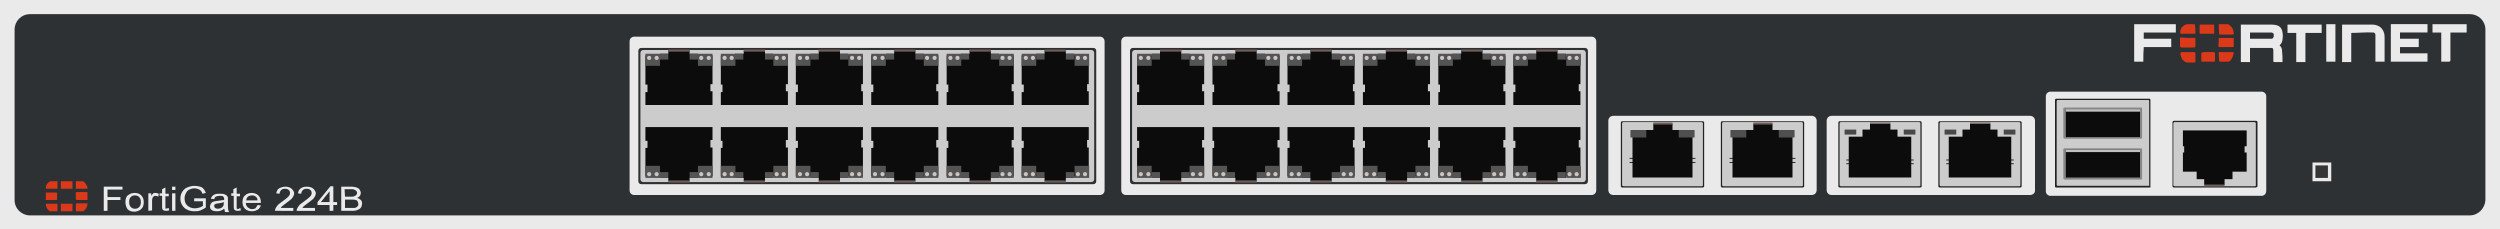 <?xml version="1.0" encoding="utf-8"?>
<!-- Copyright 2022 Virtual Console LLC. All rights reserved. Generator: Adobe Illustrator 26.0.2, SVG Export Plug-In . SVG Version: 6.00 Build 0)  -->
<svg version="1.1" id="FortiGate-224B" xmlns="http://www.w3.org/2000/svg" xmlns:xlink="http://www.w3.org/1999/xlink" x="0px"
	 y="0px" viewBox="0 0 600 55" style="enable-background:new 0 0 600 55;" xml:space="preserve">
<style type="text/css">
	.st0{fill:#EAEAEA;}
	.st1{fill:#2D3134;}
	.st2{fill:#CCCCCC;}
	.st3{fill:#0C0C0C;}
	.st4{fill:#705D57;}
	.st5{fill:#545454;}
	.st6{fill:#CAC5C0;}
	.st7{fill:#DB3919;}
	.st8{fill:#232323;}
	.st9{fill:#4F4F4F;}
	.st10{fill:#494949;}
	.st11{fill:#878787;}
	.st12{fill:#C1C1C1;}
	.st13{fill:#353535;}
</style>
<g>
	<rect class="st0" width="600" height="55"/>
	<path class="st1" d="M592.7,51.7H7.2c-2,0-3.7-1.6-3.7-3.7V7.1c0-2,1.6-3.7,3.7-3.7h585.6c2,0,3.7,1.6,3.7,3.7V48
		C596.4,50,594.8,51.7,592.7,51.7z"/>
	<g>
		<path class="st0" d="M264,46.8H152.2c-0.6,0-1.1-0.5-1.1-1.1V9.9c0-0.6,0.5-1.1,1.1-1.1H264c0.6,0,1.1,0.5,1.1,1.1v35.8
			C265.1,46.3,264.6,46.8,264,46.8z"/>
		<g>
			<g>
				<path class="st1" d="M262.4,44.2H153.9c-0.4,0-0.7-0.3-0.7-0.7V12.2c0-0.4,0.3-0.7,0.7-0.7h108.5c0.4,0,0.7,0.3,0.7,0.7v31.3
					C263.1,43.9,262.8,44.2,262.4,44.2z"/>
				<path class="st2" d="M261.9,43.7H154.4c-0.4,0-0.7-0.3-0.7-0.7V12.7c0-0.4,0.3-0.7,0.7-0.7h107.5c0.4,0,0.7,0.3,0.7,0.7V43
					C262.6,43.4,262.3,43.7,261.9,43.7z"/>
			</g>
			<g>
				<g>
					<polygon class="st3" points="261.3,20.2 261.3,13.3 257.9,13.3 257.9,12.9 255.8,12.9 255.8,12.1 250.7,12.1 250.7,12.9 
						248.7,12.9 248.7,13.3 245.2,13.3 245.2,20.3 245.7,20.3 245.7,22.1 245.2,22.1 245.2,25.2 261.3,25.2 261.3,21.9 260.9,21.9 
						260.9,20.2 					"/>
					<rect x="250.7" y="11.9" class="st4" width="5.1" height="0.5"/>
					<g>
						<rect x="257.9" y="12.9" class="st5" width="3.5" height="2.9"/>
						<rect x="255.8" y="12.9" class="st5" width="2" height="1.4"/>
						<g>
							<ellipse class="st6" cx="260.4" cy="13.9" rx="0.5" ry="0.5"/>
						</g>
						<g>
							<ellipse class="st6" cx="258.7" cy="13.9" rx="0.5" ry="0.5"/>
						</g>
					</g>
					<g>
						<rect x="245.2" y="12.9" class="st5" width="3.5" height="2.9"/>
						<rect x="248.7" y="12.9" class="st5" width="2" height="1.4"/>
						<g>
							<ellipse class="st6" cx="246.2" cy="13.9" rx="0.5" ry="0.5"/>
						</g>
						<g>
							<ellipse class="st6" cx="247.9" cy="13.9" rx="0.5" ry="0.5"/>
						</g>
					</g>
				</g>
				<g>
					<polygon class="st3" points="243.3,20.2 243.3,13.3 239.8,13.3 239.8,12.9 237.8,12.9 237.8,12.1 232.7,12.1 232.7,12.9 
						230.6,12.9 230.6,13.3 227.2,13.3 227.2,20.3 227.6,20.3 227.6,22.1 227.2,22.1 227.2,25.2 243.3,25.2 243.3,21.9 242.8,21.9 
						242.8,20.2 					"/>
					<rect x="232.7" y="11.9" class="st4" width="5.1" height="0.5"/>
					<g>
						<rect x="239.8" y="12.9" class="st5" width="3.5" height="2.9"/>
						<rect x="237.8" y="12.9" class="st5" width="2" height="1.4"/>
						<g>
							<ellipse class="st6" cx="242.3" cy="13.9" rx="0.5" ry="0.5"/>
						</g>
						<g>
							<ellipse class="st6" cx="240.6" cy="13.9" rx="0.5" ry="0.5"/>
						</g>
					</g>
					<g>
						<rect x="227.2" y="12.9" class="st5" width="3.5" height="2.9"/>
						<rect x="230.6" y="12.9" class="st5" width="2" height="1.4"/>
						<g>
							<ellipse class="st6" cx="228.1" cy="13.9" rx="0.5" ry="0.5"/>
						</g>
						<g>
							<ellipse class="st6" cx="229.8" cy="13.9" rx="0.5" ry="0.5"/>
						</g>
					</g>
				</g>
				<g>
					<polygon class="st3" points="225.2,20.2 225.2,13.3 221.7,13.3 221.7,12.9 219.7,12.9 219.7,12.1 214.6,12.1 214.6,12.9 
						212.6,12.9 212.6,13.3 209.1,13.3 209.1,20.3 209.6,20.3 209.6,22.1 209.1,22.1 209.1,25.2 225.2,25.2 225.2,21.9 224.7,21.9 
						224.7,20.2 					"/>
					<rect x="214.6" y="11.9" class="st4" width="5.1" height="0.5"/>
					<g>
						<rect x="221.7" y="12.9" class="st5" width="3.5" height="2.9"/>
						<rect x="219.7" y="12.9" class="st5" width="2" height="1.4"/>
						<g>
							<ellipse class="st6" cx="224.3" cy="13.9" rx="0.5" ry="0.5"/>
						</g>
						<g>
							<ellipse class="st6" cx="222.5" cy="13.9" rx="0.5" ry="0.5"/>
						</g>
					</g>
					<g>
						<rect x="209.1" y="12.9" class="st5" width="3.5" height="2.9"/>
						<rect x="212.6" y="12.9" class="st5" width="2" height="1.4"/>
						<g>
							<ellipse class="st6" cx="210" cy="13.9" rx="0.5" ry="0.5"/>
						</g>
						<g>
							<ellipse class="st6" cx="211.8" cy="13.9" rx="0.5" ry="0.5"/>
						</g>
					</g>
				</g>
				<g>
					<polygon class="st3" points="207.1,20.2 207.1,13.3 203.6,13.3 203.6,12.9 201.6,12.9 201.6,12.1 196.5,12.1 196.5,12.9 
						194.5,12.9 194.5,13.3 191,13.3 191,20.3 191.5,20.3 191.5,22.1 191,22.1 191,25.2 207.1,25.2 207.1,21.9 206.7,21.9 
						206.7,20.2 					"/>
					<rect x="196.5" y="11.9" class="st4" width="5.1" height="0.5"/>
					<g>
						<rect x="203.6" y="12.9" class="st5" width="3.5" height="2.9"/>
						<rect x="201.6" y="12.9" class="st5" width="2" height="1.4"/>
						<g>
							<ellipse class="st6" cx="206.2" cy="13.9" rx="0.5" ry="0.5"/>
						</g>
						<g>
							<ellipse class="st6" cx="204.5" cy="13.9" rx="0.5" ry="0.5"/>
						</g>
					</g>
					<g>
						<rect x="191" y="12.9" class="st5" width="3.5" height="2.9"/>
						<rect x="194.5" y="12.9" class="st5" width="2" height="1.4"/>
						<g>
							<ellipse class="st6" cx="192" cy="13.9" rx="0.5" ry="0.5"/>
						</g>
						<g>
							<ellipse class="st6" cx="193.7" cy="13.9" rx="0.5" ry="0.5"/>
						</g>
					</g>
				</g>
				<g>
					<polygon class="st3" points="189.1,20.2 189.1,13.3 185.6,13.3 185.6,12.9 183.6,12.9 183.6,12.1 178.5,12.1 178.5,12.9 
						176.4,12.9 176.4,13.3 173,13.3 173,20.3 173.4,20.3 173.4,22.1 173,22.1 173,25.2 189.1,25.2 189.1,21.9 188.6,21.9 
						188.6,20.2 					"/>
					<rect x="178.5" y="11.9" class="st4" width="5.1" height="0.5"/>
					<g>
						<rect x="185.6" y="12.9" class="st5" width="3.5" height="2.9"/>
						<rect x="183.6" y="12.9" class="st5" width="2" height="1.4"/>
						<g>
							<ellipse class="st6" cx="188.1" cy="13.9" rx="0.5" ry="0.5"/>
						</g>
						<g>
							<ellipse class="st6" cx="186.4" cy="13.9" rx="0.5" ry="0.5"/>
						</g>
					</g>
					<g>
						<rect x="173" y="12.9" class="st5" width="3.5" height="2.9"/>
						<rect x="176.4" y="12.9" class="st5" width="2" height="1.4"/>
						<g>
							<ellipse class="st6" cx="173.9" cy="13.9" rx="0.5" ry="0.5"/>
						</g>
						<g>
							<ellipse class="st6" cx="175.6" cy="13.9" rx="0.5" ry="0.5"/>
						</g>
					</g>
				</g>
				<g>
					<polygon class="st3" points="171,20.2 171,13.3 167.5,13.3 167.5,12.9 165.5,12.9 165.5,12.1 160.4,12.1 160.4,12.9 
						158.4,12.9 158.4,13.3 154.9,13.3 154.9,20.3 155.4,20.3 155.4,22.1 154.9,22.1 154.9,25.2 171,25.2 171,21.9 170.5,21.9 
						170.5,20.2 					"/>
					<rect x="160.4" y="11.9" class="st4" width="5.1" height="0.5"/>
					<g>
						<rect x="167.5" y="12.9" class="st5" width="3.5" height="2.9"/>
						<rect x="165.5" y="12.9" class="st5" width="2" height="1.4"/>
						<g>
							<ellipse class="st6" cx="170.1" cy="13.9" rx="0.5" ry="0.5"/>
						</g>
						<g>
							<ellipse class="st6" cx="168.3" cy="13.9" rx="0.5" ry="0.5"/>
						</g>
					</g>
					<g>
						<rect x="154.9" y="12.9" class="st5" width="3.5" height="2.9"/>
						<rect x="158.4" y="12.9" class="st5" width="2" height="1.4"/>
						<g>
							<ellipse class="st6" cx="155.8" cy="13.9" rx="0.5" ry="0.5"/>
						</g>
						<g>
							<ellipse class="st6" cx="157.6" cy="13.9" rx="0.5" ry="0.5"/>
						</g>
					</g>
				</g>
			</g>
			<g>
				<g>
					<polygon class="st3" points="154.9,35.5 154.9,42.3 158.4,42.3 158.4,42.7 160.4,42.7 160.4,43.5 165.5,43.5 165.5,42.7 
						167.5,42.7 167.5,42.3 171,42.3 171,35.4 170.5,35.4 170.5,33.6 171,33.6 171,30.5 154.9,30.5 154.9,33.8 155.4,33.8 
						155.4,35.5 					"/>
					<rect x="160.4" y="43.3" class="st4" width="5.1" height="0.5"/>
					<g>
						<rect x="154.9" y="39.8" class="st5" width="3.5" height="2.9"/>
						<rect x="158.4" y="41.3" class="st5" width="2" height="1.4"/>
						<g>
							<ellipse class="st6" cx="155.8" cy="41.8" rx="0.5" ry="0.5"/>
						</g>
						<g>
							<ellipse class="st6" cx="157.6" cy="41.8" rx="0.5" ry="0.5"/>
						</g>
					</g>
					<g>
						<rect x="167.5" y="39.8" class="st5" width="3.5" height="2.9"/>
						<rect x="165.5" y="41.3" class="st5" width="2" height="1.4"/>
						<g>
							<ellipse class="st6" cx="170.1" cy="41.8" rx="0.5" ry="0.5"/>
						</g>
						<g>
							<ellipse class="st6" cx="168.3" cy="41.8" rx="0.5" ry="0.5"/>
						</g>
					</g>
				</g>
				<g>
					<polygon class="st3" points="173,35.5 173,42.3 176.4,42.3 176.4,42.7 178.5,42.7 178.5,43.5 183.6,43.5 183.6,42.7 
						185.6,42.7 185.6,42.3 189.1,42.3 189.1,35.4 188.6,35.4 188.6,33.6 189.1,33.6 189.1,30.5 173,30.5 173,33.8 173.4,33.8 
						173.4,35.5 					"/>
					<rect x="178.5" y="43.3" class="st4" width="5.1" height="0.5"/>
					<g>
						<rect x="173" y="39.8" class="st5" width="3.5" height="2.9"/>
						<rect x="176.4" y="41.3" class="st5" width="2" height="1.4"/>
						<g>
							<ellipse class="st6" cx="173.9" cy="41.8" rx="0.5" ry="0.5"/>
						</g>
						<g>
							<ellipse class="st6" cx="175.6" cy="41.8" rx="0.5" ry="0.5"/>
						</g>
					</g>
					<g>
						<rect x="185.6" y="39.8" class="st5" width="3.5" height="2.9"/>
						<rect x="183.6" y="41.3" class="st5" width="2" height="1.4"/>
						<g>
							<ellipse class="st6" cx="188.1" cy="41.8" rx="0.5" ry="0.5"/>
						</g>
						<g>
							<ellipse class="st6" cx="186.4" cy="41.8" rx="0.5" ry="0.5"/>
						</g>
					</g>
				</g>
				<g>
					<polygon class="st3" points="191,35.5 191,42.3 194.5,42.3 194.5,42.7 196.5,42.7 196.5,43.5 201.6,43.5 201.6,42.7 
						203.6,42.7 203.6,42.3 207.1,42.3 207.1,35.4 206.7,35.4 206.7,33.6 207.1,33.6 207.1,30.5 191,30.5 191,33.8 191.5,33.8 
						191.5,35.5 					"/>
					<rect x="196.5" y="43.3" class="st4" width="5.1" height="0.5"/>
					<g>
						<rect x="191" y="39.8" class="st5" width="3.5" height="2.9"/>
						<rect x="194.5" y="41.3" class="st5" width="2" height="1.4"/>
						<g>
							<ellipse class="st6" cx="192" cy="41.8" rx="0.5" ry="0.5"/>
						</g>
						<g>
							<ellipse class="st6" cx="193.7" cy="41.8" rx="0.5" ry="0.5"/>
						</g>
					</g>
					<g>
						<rect x="203.6" y="39.8" class="st5" width="3.5" height="2.9"/>
						<rect x="201.6" y="41.3" class="st5" width="2" height="1.4"/>
						<g>
							<ellipse class="st6" cx="206.2" cy="41.8" rx="0.5" ry="0.5"/>
						</g>
						<g>
							<ellipse class="st6" cx="204.5" cy="41.8" rx="0.5" ry="0.5"/>
						</g>
					</g>
				</g>
				<g>
					<polygon class="st3" points="209.1,35.5 209.1,42.3 212.6,42.3 212.6,42.7 214.6,42.7 214.6,43.5 219.7,43.5 219.7,42.7 
						221.7,42.7 221.7,42.3 225.2,42.3 225.2,35.4 224.7,35.4 224.7,33.6 225.2,33.6 225.2,30.5 209.1,30.5 209.1,33.8 209.6,33.8 
						209.6,35.5 					"/>
					<rect x="214.6" y="43.3" class="st4" width="5.1" height="0.5"/>
					<g>
						<rect x="209.1" y="39.8" class="st5" width="3.5" height="2.9"/>
						<rect x="212.6" y="41.3" class="st5" width="2" height="1.4"/>
						<g>
							<ellipse class="st6" cx="210" cy="41.8" rx="0.5" ry="0.5"/>
						</g>
						<g>
							<ellipse class="st6" cx="211.8" cy="41.8" rx="0.5" ry="0.5"/>
						</g>
					</g>
					<g>
						<rect x="221.7" y="39.8" class="st5" width="3.5" height="2.9"/>
						<rect x="219.7" y="41.3" class="st5" width="2" height="1.4"/>
						<g>
							<ellipse class="st6" cx="224.3" cy="41.8" rx="0.5" ry="0.5"/>
						</g>
						<g>
							<ellipse class="st6" cx="222.5" cy="41.8" rx="0.5" ry="0.5"/>
						</g>
					</g>
				</g>
				<g>
					<polygon class="st3" points="227.2,35.5 227.2,42.3 230.6,42.3 230.6,42.7 232.7,42.7 232.7,43.5 237.8,43.5 237.8,42.7 
						239.8,42.7 239.8,42.3 243.3,42.3 243.3,35.4 242.8,35.4 242.8,33.6 243.3,33.6 243.3,30.5 227.2,30.5 227.2,33.8 227.6,33.8 
						227.6,35.5 					"/>
					<rect x="232.7" y="43.3" class="st4" width="5.1" height="0.5"/>
					<g>
						<rect x="227.2" y="39.8" class="st5" width="3.5" height="2.9"/>
						<rect x="230.6" y="41.3" class="st5" width="2" height="1.4"/>
						<g>
							<ellipse class="st6" cx="228.1" cy="41.8" rx="0.5" ry="0.5"/>
						</g>
						<g>
							<ellipse class="st6" cx="229.8" cy="41.8" rx="0.5" ry="0.5"/>
						</g>
					</g>
					<g>
						<rect x="239.8" y="39.8" class="st5" width="3.5" height="2.9"/>
						<rect x="237.8" y="41.3" class="st5" width="2" height="1.4"/>
						<g>
							<ellipse class="st6" cx="242.3" cy="41.8" rx="0.5" ry="0.5"/>
						</g>
						<g>
							<ellipse class="st6" cx="240.6" cy="41.8" rx="0.5" ry="0.5"/>
						</g>
					</g>
				</g>
				<g>
					<polygon class="st3" points="245.2,35.5 245.2,42.3 248.7,42.3 248.7,42.7 250.7,42.7 250.7,43.5 255.8,43.5 255.8,42.7 
						257.9,42.7 257.9,42.3 261.3,42.3 261.3,35.4 260.9,35.4 260.9,33.6 261.3,33.6 261.3,30.5 245.2,30.5 245.2,33.8 245.7,33.8 
						245.7,35.5 					"/>
					<rect x="250.7" y="43.3" class="st4" width="5.1" height="0.5"/>
					<g>
						<rect x="245.2" y="39.8" class="st5" width="3.5" height="2.9"/>
						<rect x="248.7" y="41.3" class="st5" width="2" height="1.4"/>
						<g>
							<ellipse class="st6" cx="246.2" cy="41.8" rx="0.5" ry="0.5"/>
						</g>
						<g>
							<ellipse class="st6" cx="247.9" cy="41.8" rx="0.5" ry="0.5"/>
						</g>
					</g>
					<g>
						<rect x="257.9" y="39.8" class="st5" width="3.5" height="2.9"/>
						<rect x="255.8" y="41.3" class="st5" width="2" height="1.4"/>
						<g>
							<ellipse class="st6" cx="260.4" cy="41.8" rx="0.5" ry="0.5"/>
						</g>
						<g>
							<ellipse class="st6" cx="258.7" cy="41.8" rx="0.5" ry="0.5"/>
						</g>
					</g>
				</g>
			</g>
		</g>
	</g>
	<g>
		<path class="st0" d="M382,46.8H270.2c-0.6,0-1.1-0.5-1.1-1.1V9.9c0-0.6,0.5-1.1,1.1-1.1H382c0.6,0,1.1,0.5,1.1,1.1v35.8
			C383.1,46.3,382.6,46.8,382,46.8z"/>
		<g>
			<g>
				<path class="st1" d="M380.4,44.2H271.9c-0.4,0-0.7-0.3-0.7-0.7V12.2c0-0.4,0.3-0.7,0.7-0.7h108.5c0.4,0,0.7,0.3,0.7,0.7v31.3
					C381.1,43.9,380.8,44.2,380.4,44.2z"/>
				<path class="st2" d="M379.9,43.7H272.4c-0.4,0-0.7-0.3-0.7-0.7V12.7c0-0.4,0.3-0.7,0.7-0.7h107.5c0.4,0,0.7,0.3,0.7,0.7V43
					C380.6,43.4,380.3,43.7,379.9,43.7z"/>
			</g>
			<g>
				<g>
					<polygon class="st3" points="379.3,20.2 379.3,13.3 375.9,13.3 375.9,12.9 373.8,12.9 373.8,12.1 368.7,12.1 368.7,12.9 
						366.7,12.9 366.7,13.3 363.2,13.3 363.2,20.3 363.7,20.3 363.7,22.1 363.2,22.1 363.2,25.2 379.3,25.2 379.3,21.9 378.9,21.9 
						378.9,20.2 					"/>
					<rect x="368.7" y="11.9" class="st4" width="5.1" height="0.5"/>
					<g>
						<rect x="375.9" y="12.9" class="st5" width="3.5" height="2.9"/>
						<rect x="373.8" y="12.9" class="st5" width="2" height="1.4"/>
						<g>
							<ellipse class="st6" cx="378.4" cy="13.9" rx="0.5" ry="0.5"/>
						</g>
						<g>
							<ellipse class="st6" cx="376.7" cy="13.9" rx="0.5" ry="0.5"/>
						</g>
					</g>
					<g>
						<rect x="363.2" y="12.9" class="st5" width="3.5" height="2.9"/>
						<rect x="366.7" y="12.9" class="st5" width="2" height="1.4"/>
						<g>
							<ellipse class="st6" cx="364.2" cy="13.9" rx="0.5" ry="0.5"/>
						</g>
						<g>
							<ellipse class="st6" cx="365.9" cy="13.9" rx="0.5" ry="0.5"/>
						</g>
					</g>
				</g>
				<g>
					<polygon class="st3" points="361.3,20.2 361.3,13.3 357.8,13.3 357.8,12.9 355.8,12.9 355.8,12.1 350.7,12.1 350.7,12.9 
						348.6,12.9 348.6,13.3 345.2,13.3 345.2,20.3 345.6,20.3 345.6,22.1 345.2,22.1 345.2,25.2 361.3,25.2 361.3,21.9 360.8,21.9 
						360.8,20.2 					"/>
					<rect x="350.7" y="11.9" class="st4" width="5.1" height="0.5"/>
					<g>
						<rect x="357.8" y="12.9" class="st5" width="3.5" height="2.9"/>
						<rect x="355.8" y="12.9" class="st5" width="2" height="1.4"/>
						<g>
							<ellipse class="st6" cx="360.3" cy="13.9" rx="0.5" ry="0.5"/>
						</g>
						<g>
							<ellipse class="st6" cx="358.6" cy="13.9" rx="0.5" ry="0.5"/>
						</g>
					</g>
					<g>
						<rect x="345.2" y="12.9" class="st5" width="3.5" height="2.9"/>
						<rect x="348.6" y="12.9" class="st5" width="2" height="1.4"/>
						<g>
							<ellipse class="st6" cx="346.1" cy="13.9" rx="0.5" ry="0.5"/>
						</g>
						<g>
							<ellipse class="st6" cx="347.8" cy="13.9" rx="0.5" ry="0.5"/>
						</g>
					</g>
				</g>
				<g>
					<polygon class="st3" points="343.2,20.2 343.2,13.3 339.7,13.3 339.7,12.9 337.7,12.9 337.7,12.1 332.6,12.1 332.6,12.9 
						330.6,12.9 330.6,13.3 327.1,13.3 327.1,20.3 327.6,20.3 327.6,22.1 327.1,22.1 327.1,25.2 343.2,25.2 343.2,21.9 342.7,21.9 
						342.7,20.2 					"/>
					<rect x="332.6" y="11.9" class="st4" width="5.1" height="0.5"/>
					<g>
						<rect x="339.7" y="12.9" class="st5" width="3.5" height="2.9"/>
						<rect x="337.7" y="12.9" class="st5" width="2" height="1.4"/>
						<g>
							<ellipse class="st6" cx="342.3" cy="13.9" rx="0.5" ry="0.5"/>
						</g>
						<g>
							<ellipse class="st6" cx="340.5" cy="13.9" rx="0.5" ry="0.5"/>
						</g>
					</g>
					<g>
						<rect x="327.1" y="12.9" class="st5" width="3.5" height="2.9"/>
						<rect x="330.6" y="12.9" class="st5" width="2" height="1.4"/>
						<g>
							<ellipse class="st6" cx="328" cy="13.9" rx="0.5" ry="0.5"/>
						</g>
						<g>
							<ellipse class="st6" cx="329.8" cy="13.9" rx="0.5" ry="0.5"/>
						</g>
					</g>
				</g>
				<g>
					<polygon class="st3" points="325.1,20.2 325.1,13.3 321.6,13.3 321.6,12.9 319.6,12.9 319.6,12.1 314.5,12.1 314.5,12.9 
						312.5,12.9 312.5,13.3 309,13.3 309,20.3 309.5,20.3 309.5,22.1 309,22.1 309,25.2 325.1,25.2 325.1,21.9 324.7,21.9 
						324.7,20.2 					"/>
					<rect x="314.5" y="11.9" class="st4" width="5.1" height="0.5"/>
					<g>
						<rect x="321.6" y="12.9" class="st5" width="3.5" height="2.9"/>
						<rect x="319.6" y="12.9" class="st5" width="2" height="1.4"/>
						<g>
							<ellipse class="st6" cx="324.2" cy="13.9" rx="0.5" ry="0.5"/>
						</g>
						<g>
							<ellipse class="st6" cx="322.5" cy="13.9" rx="0.5" ry="0.5"/>
						</g>
					</g>
					<g>
						<rect x="309" y="12.9" class="st5" width="3.5" height="2.9"/>
						<rect x="312.5" y="12.9" class="st5" width="2" height="1.4"/>
						<g>
							<ellipse class="st6" cx="310" cy="13.9" rx="0.5" ry="0.5"/>
						</g>
						<g>
							<ellipse class="st6" cx="311.7" cy="13.9" rx="0.5" ry="0.5"/>
						</g>
					</g>
				</g>
				<g>
					<polygon class="st3" points="307.1,20.2 307.1,13.3 303.6,13.3 303.6,12.9 301.6,12.9 301.6,12.1 296.5,12.1 296.5,12.9 
						294.4,12.9 294.4,13.3 291,13.3 291,20.3 291.4,20.3 291.4,22.1 291,22.1 291,25.2 307.1,25.2 307.1,21.9 306.6,21.9 
						306.6,20.2 					"/>
					<rect x="296.5" y="11.9" class="st4" width="5.1" height="0.5"/>
					<g>
						<rect x="303.6" y="12.9" class="st5" width="3.5" height="2.9"/>
						<rect x="301.6" y="12.9" class="st5" width="2" height="1.4"/>
						<g>
							<ellipse class="st6" cx="306.1" cy="13.9" rx="0.5" ry="0.5"/>
						</g>
						<g>
							<ellipse class="st6" cx="304.4" cy="13.9" rx="0.5" ry="0.5"/>
						</g>
					</g>
					<g>
						<rect x="291" y="12.9" class="st5" width="3.5" height="2.9"/>
						<rect x="294.4" y="12.9" class="st5" width="2" height="1.4"/>
						<g>
							<ellipse class="st6" cx="291.9" cy="13.9" rx="0.5" ry="0.5"/>
						</g>
						<g>
							<ellipse class="st6" cx="293.6" cy="13.9" rx="0.5" ry="0.5"/>
						</g>
					</g>
				</g>
				<g>
					<polygon class="st3" points="289,20.2 289,13.3 285.5,13.3 285.5,12.9 283.5,12.9 283.5,12.1 278.4,12.1 278.4,12.9 
						276.4,12.9 276.4,13.3 272.9,13.3 272.9,20.3 273.4,20.3 273.4,22.1 272.9,22.1 272.9,25.2 289,25.2 289,21.9 288.5,21.9 
						288.5,20.2 					"/>
					<rect x="278.4" y="11.9" class="st4" width="5.1" height="0.5"/>
					<g>
						<rect x="285.5" y="12.9" class="st5" width="3.5" height="2.9"/>
						<rect x="283.5" y="12.9" class="st5" width="2" height="1.4"/>
						<g>
							<ellipse class="st6" cx="288.1" cy="13.9" rx="0.5" ry="0.5"/>
						</g>
						<g>
							<ellipse class="st6" cx="286.3" cy="13.9" rx="0.5" ry="0.5"/>
						</g>
					</g>
					<g>
						<rect x="272.9" y="12.9" class="st5" width="3.5" height="2.9"/>
						<rect x="276.4" y="12.9" class="st5" width="2" height="1.4"/>
						<g>
							<ellipse class="st6" cx="273.8" cy="13.9" rx="0.5" ry="0.5"/>
						</g>
						<g>
							<ellipse class="st6" cx="275.6" cy="13.9" rx="0.5" ry="0.5"/>
						</g>
					</g>
				</g>
			</g>
			<g>
				<g>
					<polygon class="st3" points="272.9,35.5 272.9,42.3 276.4,42.3 276.4,42.7 278.4,42.7 278.4,43.5 283.5,43.5 283.5,42.7 
						285.5,42.7 285.5,42.3 289,42.3 289,35.4 288.5,35.4 288.5,33.6 289,33.6 289,30.5 272.9,30.5 272.9,33.8 273.4,33.8 
						273.4,35.5 					"/>
					<rect x="278.4" y="43.3" class="st4" width="5.1" height="0.5"/>
					<g>
						<rect x="272.9" y="39.8" class="st5" width="3.5" height="2.9"/>
						<rect x="276.4" y="41.3" class="st5" width="2" height="1.4"/>
						<g>
							<ellipse class="st6" cx="273.8" cy="41.8" rx="0.5" ry="0.5"/>
						</g>
						<g>
							<ellipse class="st6" cx="275.6" cy="41.8" rx="0.5" ry="0.5"/>
						</g>
					</g>
					<g>
						<rect x="285.5" y="39.8" class="st5" width="3.5" height="2.9"/>
						<rect x="283.5" y="41.3" class="st5" width="2" height="1.4"/>
						<g>
							<ellipse class="st6" cx="288.1" cy="41.8" rx="0.5" ry="0.5"/>
						</g>
						<g>
							<ellipse class="st6" cx="286.3" cy="41.8" rx="0.5" ry="0.5"/>
						</g>
					</g>
				</g>
				<g>
					<polygon class="st3" points="291,35.5 291,42.3 294.4,42.3 294.4,42.7 296.5,42.7 296.5,43.5 301.6,43.5 301.6,42.7 
						303.6,42.7 303.6,42.3 307.1,42.3 307.1,35.4 306.6,35.4 306.6,33.6 307.1,33.6 307.1,30.5 291,30.5 291,33.8 291.4,33.8 
						291.4,35.5 					"/>
					<rect x="296.5" y="43.3" class="st4" width="5.1" height="0.5"/>
					<g>
						<rect x="291" y="39.8" class="st5" width="3.5" height="2.9"/>
						<rect x="294.4" y="41.3" class="st5" width="2" height="1.4"/>
						<g>
							<ellipse class="st6" cx="291.9" cy="41.8" rx="0.5" ry="0.5"/>
						</g>
						<g>
							<ellipse class="st6" cx="293.6" cy="41.8" rx="0.5" ry="0.5"/>
						</g>
					</g>
					<g>
						<rect x="303.6" y="39.8" class="st5" width="3.5" height="2.9"/>
						<rect x="301.6" y="41.3" class="st5" width="2" height="1.4"/>
						<g>
							<ellipse class="st6" cx="306.1" cy="41.8" rx="0.5" ry="0.5"/>
						</g>
						<g>
							<ellipse class="st6" cx="304.4" cy="41.8" rx="0.5" ry="0.5"/>
						</g>
					</g>
				</g>
				<g>
					<polygon class="st3" points="309,35.5 309,42.3 312.5,42.3 312.5,42.7 314.5,42.7 314.5,43.5 319.6,43.5 319.6,42.7 
						321.6,42.7 321.6,42.3 325.1,42.3 325.1,35.4 324.7,35.4 324.7,33.6 325.1,33.6 325.1,30.5 309,30.5 309,33.8 309.5,33.8 
						309.5,35.5 					"/>
					<rect x="314.5" y="43.3" class="st4" width="5.1" height="0.5"/>
					<g>
						<rect x="309" y="39.8" class="st5" width="3.5" height="2.9"/>
						<rect x="312.5" y="41.3" class="st5" width="2" height="1.4"/>
						<g>
							<ellipse class="st6" cx="310" cy="41.8" rx="0.5" ry="0.5"/>
						</g>
						<g>
							<ellipse class="st6" cx="311.7" cy="41.8" rx="0.5" ry="0.5"/>
						</g>
					</g>
					<g>
						<rect x="321.6" y="39.8" class="st5" width="3.5" height="2.9"/>
						<rect x="319.6" y="41.3" class="st5" width="2" height="1.4"/>
						<g>
							<ellipse class="st6" cx="324.2" cy="41.8" rx="0.5" ry="0.5"/>
						</g>
						<g>
							<ellipse class="st6" cx="322.5" cy="41.8" rx="0.5" ry="0.5"/>
						</g>
					</g>
				</g>
				<g>
					<polygon class="st3" points="327.1,35.5 327.1,42.3 330.6,42.3 330.6,42.7 332.6,42.7 332.6,43.5 337.7,43.5 337.7,42.7 
						339.7,42.7 339.7,42.3 343.2,42.3 343.2,35.4 342.7,35.4 342.7,33.6 343.2,33.6 343.2,30.5 327.1,30.5 327.1,33.8 327.6,33.8 
						327.6,35.5 					"/>
					<rect x="332.6" y="43.3" class="st4" width="5.1" height="0.5"/>
					<g>
						<rect x="327.1" y="39.8" class="st5" width="3.5" height="2.9"/>
						<rect x="330.6" y="41.3" class="st5" width="2" height="1.4"/>
						<g>
							<ellipse class="st6" cx="328" cy="41.8" rx="0.5" ry="0.5"/>
						</g>
						<g>
							<ellipse class="st6" cx="329.8" cy="41.8" rx="0.5" ry="0.5"/>
						</g>
					</g>
					<g>
						<rect x="339.7" y="39.8" class="st5" width="3.5" height="2.9"/>
						<rect x="337.7" y="41.3" class="st5" width="2" height="1.4"/>
						<g>
							<ellipse class="st6" cx="342.3" cy="41.8" rx="0.5" ry="0.5"/>
						</g>
						<g>
							<ellipse class="st6" cx="340.5" cy="41.8" rx="0.5" ry="0.5"/>
						</g>
					</g>
				</g>
				<g>
					<polygon class="st3" points="345.2,35.5 345.2,42.3 348.6,42.3 348.6,42.7 350.7,42.7 350.7,43.5 355.8,43.5 355.8,42.7 
						357.8,42.7 357.8,42.3 361.3,42.3 361.3,35.4 360.8,35.4 360.8,33.6 361.3,33.6 361.3,30.5 345.2,30.5 345.2,33.8 345.6,33.8 
						345.6,35.5 					"/>
					<rect x="350.7" y="43.3" class="st4" width="5.1" height="0.5"/>
					<g>
						<rect x="345.2" y="39.8" class="st5" width="3.5" height="2.9"/>
						<rect x="348.6" y="41.3" class="st5" width="2" height="1.4"/>
						<g>
							<ellipse class="st6" cx="346.1" cy="41.8" rx="0.5" ry="0.5"/>
						</g>
						<g>
							<ellipse class="st6" cx="347.8" cy="41.8" rx="0.5" ry="0.5"/>
						</g>
					</g>
					<g>
						<rect x="357.8" y="39.8" class="st5" width="3.5" height="2.9"/>
						<rect x="355.8" y="41.3" class="st5" width="2" height="1.4"/>
						<g>
							<ellipse class="st6" cx="360.3" cy="41.8" rx="0.5" ry="0.5"/>
						</g>
						<g>
							<ellipse class="st6" cx="358.6" cy="41.8" rx="0.5" ry="0.5"/>
						</g>
					</g>
				</g>
				<g>
					<polygon class="st3" points="363.2,35.5 363.2,42.3 366.7,42.3 366.7,42.7 368.7,42.7 368.7,43.5 373.8,43.5 373.8,42.7 
						375.9,42.7 375.9,42.3 379.3,42.3 379.3,35.4 378.9,35.4 378.9,33.6 379.3,33.6 379.3,30.5 363.2,30.5 363.2,33.8 363.7,33.8 
						363.7,35.5 					"/>
					<rect x="368.7" y="43.3" class="st4" width="5.1" height="0.5"/>
					<g>
						<rect x="363.2" y="39.8" class="st5" width="3.5" height="2.9"/>
						<rect x="366.7" y="41.3" class="st5" width="2" height="1.4"/>
						<g>
							<ellipse class="st6" cx="364.2" cy="41.8" rx="0.5" ry="0.5"/>
						</g>
						<g>
							<ellipse class="st6" cx="365.9" cy="41.8" rx="0.5" ry="0.5"/>
						</g>
					</g>
					<g>
						<rect x="375.9" y="39.8" class="st5" width="3.5" height="2.9"/>
						<rect x="373.8" y="41.3" class="st5" width="2" height="1.4"/>
						<g>
							<ellipse class="st6" cx="378.4" cy="41.8" rx="0.5" ry="0.5"/>
						</g>
						<g>
							<ellipse class="st6" cx="376.7" cy="41.8" rx="0.5" ry="0.5"/>
						</g>
					</g>
				</g>
			</g>
		</g>
	</g>
	<g>
		<path class="st0" d="M547.8,14.9c-0.7,0-1.4,0-2,0c-0.1,0-0.2-0.1-0.2-0.2c0-0.9,0-1.7,0-2.7c0-0.2-0.1-0.5-0.4-0.5
			c-1.7,0-3.4,0-5.2,0c0,1.1,0,2.3,0,3.4c-0.7,0-1.5,0-2.2,0c0-2.9,0-5.9,0-9c0.1,0,0.2,0,0.4,0c2.2,0,4.4,0,6.6,0
			c0.5,0,0.9,0,1.4,0.1c1,0.2,1.5,0.9,1.6,1.8c0.1,0.5,0.1,1.1,0,1.6c0,0.5-0.2,1-0.7,1.5c0.5,0.4,0.6,0.9,0.6,1.4
			C547.8,13,547.8,13.9,547.8,14.9z M540,9.3c1.7,0,3.4,0,5.2,0c0.2,0,0.4-0.2,0.5-0.5c0-0.1,0-0.4,0-0.5c0-0.2-0.1-0.4-0.5-0.5
			c-0.1,0-0.2,0-0.5,0c-1.5,0-2.9,0-4.5,0c-0.1,0-0.1,0-0.2,0C540,8.4,540,8.9,540,9.3z"/>
		<path class="st0" d="M576,12.8c2.2,0,4.4,0,6.6,0c0,0.7,0,1.4,0,2c-2.9,0-5.9,0-8.8,0c0-2.9,0-6,0-9c2.9,0,5.9,0,8.8,0
			c0,0.6,0,1.4,0,2c-2.2,0-4.4,0-6.6,0c0,0.5,0,1,0,1.5c1.5,0,3.1,0,4.5,0c0,0.6,0,1.2,0,2c-1.5,0-3.1,0-4.5,0
			C576,11.8,576,12.3,576,12.8z"/>
		<path class="st0" d="M564.3,7.9c0,2.3,0,4.7,0,7c-0.7,0-1.5,0-2.2,0c0-2.9,0-6,0-9c0.5,0,1,0,1.5,0c1.8,0,3.8,0,5.7,0
			c1,0,2,0.4,2.5,1.2c0.4,0.6,0.5,1.2,0.5,1.8c0,1.8,0,3.8,0,5.7c0,0.1,0,0.1,0,0.2c-0.7,0-1.5,0-2.2,0c0-0.1,0-0.2,0-0.4
			c0-1.8,0-3.7,0-5.5c0-0.1,0-0.4,0-0.5c0-0.4-0.2-0.6-0.6-0.6C567.8,7.7,566.1,7.9,564.3,7.9z"/>
		<path class="st0" d="M514.4,14.8c-0.7,0-1.5,0-2.2,0c0-2.9,0-6,0-9c3.3,0,6.6,0,10,0c0,0.6,0,1.2,0,2c-2.6,0-5.2,0-7.7,0
			c0,0.5,0,1,0,1.5c2.2,0,4.4,0,6.6,0c0,0.6,0,1.2,0,2c-2.2,0-4.4,0-6.6,0C514.4,12.4,514.4,13.6,514.4,14.8z"/>
		<path class="st0" d="M549,7.9c0-0.7,0-1.4,0-2c2.7,0,5.5,0,8.2,0c0,0.6,0,1.2,0,2c-1.4,0-2.6,0-3.9,0c0,2.3,0,4.7,0,7
			c-0.7,0-1.5,0-2.2,0c0-2.3,0-4.7,0-7C550.3,7.9,549.6,7.9,549,7.9z"/>
		<path class="st0" d="M583.8,5.8c2.7,0,5.5,0,8.2,0c0,0.6,0,1.4,0,2c-1.4,0-2.6,0-3.9,0c0,0.1,0,0.2,0,0.5c0,2.1,0,4.2,0,6.1
			c0,0.2,0,0.4-0.4,0.4c-0.6,0-1.2,0-1.8,0c0-2.3,0-4.7,0-7c-0.7,0-1.4,0-2.1,0C583.8,7.1,583.8,6.5,583.8,5.8z"/>
		<path class="st0" d="M558.3,5.8c0.7,0,1.5,0,2.2,0c0,2.9,0,6,0,9c-0.7,0-1.5,0-2.2,0C558.3,11.8,558.3,8.9,558.3,5.8z"/>
		<g>
			<g>
				<path class="st7" d="M526.9,9.1c0,0.5,0,1.1,0,1.6c0,0.7,0,0.7-0.7,0.7c-0.9,0-1.7,0-2.6,0c-0.2,0-0.4-0.1-0.4-0.4
					c0-0.6,0-1.4,0-2C524.4,9.1,525.6,9.1,526.9,9.1z"/>
				<path class="st7" d="M532.5,9.1c1.2,0,2.3,0,3.6,0c0,0.6,0,1.1,0,1.6c0,0.7,0.1,0.6-0.7,0.6c-0.9,0-1.7,0-2.6,0
					c-0.4,0-0.4-0.1-0.4-0.4C532.5,10.5,532.5,9.8,532.5,9.1z"/>
				<path class="st7" d="M531.4,8.1c-1.1,0-2.2,0-3.3,0c-0.1,0-0.2-0.1-0.2-0.2c0-0.6,0-1.2,0-1.8c0-0.1,0.1-0.2,0.2-0.2
					c1,0,2.1,0,3.1,0c0.1,0,0.2,0.1,0.2,0.1C531.4,6.6,531.4,7.4,531.4,8.1z"/>
				<path class="st7" d="M529.7,12.5c0.5,0,1,0,1.5,0c0.2,0,0.4,0,0.4,0.4c0,0.6,0,1.2,0,1.7c0,0.2-0.1,0.2-0.2,0.2c-1,0-2,0-2.9,0
					c-0.2,0-0.2-0.1-0.2-0.2c0-0.6,0-1.2,0-1.8c0-0.2,0.1-0.2,0.2-0.2C528.7,12.5,529.2,12.5,529.7,12.5z"/>
				<path class="st7" d="M525,12.5c0.5,0,1,0,1.5,0c0.2,0,0.4,0,0.4,0.4c0,0.6,0,1.1,0,1.7c0,0.2,0,0.4-0.2,0.4c-0.6,0-1.2,0-1.8,0
					c-0.2,0-0.6-0.2-0.9-0.5c-0.5-0.4-0.6-1-0.7-1.6c0-0.2,0-0.4,0.4-0.4C524,12.5,524.5,12.5,525,12.5z"/>
				<path class="st7" d="M526.9,8.1c-1.2,0-2.3,0-3.6,0C523,7,524,5.8,525.1,5.8c0.5,0,1,0,1.5,0c0.1,0,0.2,0.1,0.2,0.1
					C526.9,6.6,526.9,7.4,526.9,8.1z"/>
				<path class="st7" d="M532.5,12.5c0.6,0,1.1,0,1.7,0s1.1,0,1.7,0c0.2,0,0.2,0.1,0.2,0.2c-0.1,0.7-0.4,1.5-1,2
					c-0.1,0.1-0.4,0.1-0.5,0.1c-0.6,0-1.2,0-1.8,0c-0.1,0-0.2-0.1-0.2-0.1C532.5,14,532.5,13.3,532.5,12.5z"/>
				<path class="st7" d="M532.5,5.8c0.7,0,1.5,0,2.1,0c0.4,0,0.6,0.4,0.9,0.6c0.4,0.4,0.5,0.9,0.6,1.5c0,0.2,0,0.4-0.2,0.4
					c-1,0-2.1,0-3.1,0c-0.1,0-0.2-0.1-0.2-0.1C532.5,7.1,532.5,6.5,532.5,5.8z"/>
			</g>
		</g>
	</g>
	<g>
		<path class="st0" d="M434.8,46.8h-47.6c-0.7,0-1.2-0.5-1.2-1.2V29c0-0.7,0.5-1.2,1.2-1.2h47.6c0.7,0,1.2,0.5,1.2,1.2v16.6
			C436,46.3,435.5,46.8,434.8,46.8z"/>
		<g>
			<g>
				<g>
					<path class="st8" d="M408.7,45h-19.4c-0.1,0-0.3-0.1-0.3-0.3V29.4c0-0.1,0.1-0.3,0.3-0.3h19.4c0.1,0,0.3,0.1,0.3,0.3v15.4
						C408.9,44.9,408.8,45,408.7,45z"/>
					<path class="st2" d="M408.4,44.7h-18.8c-0.1,0-0.3-0.1-0.3-0.3V29.6c0-0.1,0.1-0.3,0.3-0.3h18.8c0.1,0,0.3,0.1,0.3,0.3v14.9
						C408.6,44.7,408.6,44.7,408.4,44.7z"/>
				</g>
				<g>
					<g>
						<polygon class="st3" points="406.9,38.1 406.9,37.9 406.2,37.9 406.2,37.3 406.2,32.8 403,32.8 403,31.2 401.4,31.2 
							401.4,29.7 396.8,29.7 396.8,31.2 395,31.2 395,32.8 391.8,32.8 391.8,37.3 391.8,37.9 391.1,37.9 391.1,38.1 391.8,38.1 
							391.8,38.9 391.1,38.9 391.1,39.1 391.8,39.1 391.8,39.4 391.8,39.9 391.8,41.1 391.8,42.6 406.2,42.6 406.2,41.1 406.2,40 
							406.2,39.9 406.2,39.4 406.2,39.1 406.9,39.1 406.9,38.9 406.2,38.9 406.2,38.1 						"/>
						<rect x="396.8" y="29.4" class="st4" width="4.6" height="0.5"/>
					</g>
					<g>
						<g>
							<rect x="391.3" y="31.2" class="st9" width="3.8" height="1.8"/>
						</g>
						<g>
							<rect x="402.9" y="31.2" class="st9" width="3.8" height="1.8"/>
						</g>
					</g>
				</g>
			</g>
			<g>
				<g>
					<path class="st8" d="M432.7,45h-19.4c-0.1,0-0.3-0.1-0.3-0.3V29.4c0-0.1,0.1-0.3,0.3-0.3h19.4c0.1,0,0.3,0.1,0.3,0.3v15.4
						C432.9,44.9,432.8,45,432.7,45z"/>
					<path class="st2" d="M432.4,44.7h-18.8c-0.1,0-0.3-0.1-0.3-0.3V29.6c0-0.1,0.1-0.3,0.3-0.3h18.8c0.1,0,0.3,0.1,0.3,0.3v14.9
						C432.6,44.7,432.6,44.7,432.4,44.7z"/>
				</g>
				<g>
					<g>
						<polygon class="st3" points="430.9,38.1 430.9,37.9 430.2,37.9 430.2,37.3 430.2,32.8 427,32.8 427,31.2 425.4,31.2 
							425.4,29.7 420.8,29.7 420.8,31.2 419,31.2 419,32.8 415.8,32.8 415.8,37.3 415.8,37.9 415.1,37.9 415.1,38.1 415.8,38.1 
							415.8,38.9 415.1,38.9 415.1,39.1 415.8,39.1 415.8,39.4 415.8,39.9 415.8,41.1 415.8,42.6 430.2,42.6 430.2,41.1 430.2,40 
							430.2,39.9 430.2,39.4 430.2,39.1 430.9,39.1 430.9,38.9 430.2,38.9 430.2,38.1 						"/>
						<rect x="420.8" y="29.4" class="st4" width="4.6" height="0.5"/>
					</g>
					<g>
						<g>
							<rect x="415.3" y="31.2" class="st9" width="3.8" height="1.8"/>
						</g>
						<g>
							<rect x="426.9" y="31.2" class="st9" width="3.8" height="1.8"/>
						</g>
					</g>
				</g>
			</g>
		</g>
	</g>
	<g>
		<path class="st0" d="M487.2,46.8h-47.6c-0.7,0-1.2-0.5-1.2-1.2V29c0-0.7,0.5-1.2,1.2-1.2h47.6c0.7,0,1.2,0.5,1.2,1.2v16.6
			C488.5,46.3,487.9,46.8,487.2,46.8z"/>
		<g>
			<g>
				<path class="st8" d="M460.9,45h-19.4c-0.1,0-0.3-0.1-0.3-0.3V29.4c0-0.1,0.1-0.3,0.3-0.3h19.4c0.1,0,0.3,0.1,0.3,0.3v15.4
					C461.1,44.9,461,45,460.9,45z"/>
				<path class="st2" d="M460.6,44.7h-18.8c-0.1,0-0.3-0.1-0.3-0.3V29.6c0-0.1,0.1-0.3,0.3-0.3h18.8c0.1,0,0.3,0.1,0.3,0.3v14.9
					C460.8,44.7,460.7,44.7,460.6,44.7z"/>
			</g>
			<rect x="442.7" y="31.1" class="st10" width="2.8" height="1.2"/>
			<rect x="456.9" y="31.1" class="st10" width="2.8" height="1.2"/>
			<g>
				<g>
					<polygon class="st3" points="458.7,38.5 459.3,38.5 459.3,38.3 458.7,38.3 458.7,37.3 458.7,32.8 455.4,32.8 455.4,31.1 
						453.7,31.1 453.7,29.7 448.8,29.7 448.8,31.1 447,31.1 447,32.8 443.7,32.8 443.7,37.3 443.7,38.3 443.1,38.3 443.1,38.5 
						443.7,38.5 443.7,38.9 443.7,39.2 443.1,39.2 443.1,39.4 443.7,39.4 443.7,39.5 443.7,39.9 443.7,40.1 443.7,41.2 443.7,42.6 
						458.7,42.6 458.7,41.2 458.7,39.9 458.7,39.5 458.7,39.4 459.3,39.4 459.3,39.2 458.7,39.2 458.7,38.9 					"/>
				</g>
				<rect x="448.8" y="29.4" class="st4" width="4.9" height="0.3"/>
			</g>
		</g>
		<g>
			<g>
				<path class="st8" d="M484.9,45h-19.4c-0.1,0-0.3-0.1-0.3-0.3V29.4c0-0.1,0.1-0.3,0.3-0.3h19.4c0.1,0,0.3,0.1,0.3,0.3v15.4
					C485.1,44.9,485,45,484.9,45z"/>
				<path class="st2" d="M484.6,44.7h-18.8c-0.1,0-0.3-0.1-0.3-0.3V29.6c0-0.1,0.1-0.3,0.3-0.3h18.8c0.1,0,0.3,0.1,0.3,0.3v14.9
					C484.8,44.7,484.7,44.7,484.6,44.7z"/>
			</g>
			<rect x="466.7" y="31.1" class="st10" width="2.8" height="1.2"/>
			<rect x="480.9" y="31.1" class="st10" width="2.8" height="1.2"/>
			<g>
				<g>
					<polygon class="st3" points="482.7,38.5 483.3,38.5 483.3,38.3 482.7,38.3 482.7,37.3 482.7,32.8 479.4,32.8 479.4,31.1 
						477.7,31.1 477.7,29.7 472.8,29.7 472.8,31.1 471,31.1 471,32.8 467.7,32.8 467.7,37.3 467.7,38.3 467.1,38.3 467.1,38.5 
						467.7,38.5 467.7,38.9 467.7,39.2 467.1,39.2 467.1,39.4 467.7,39.4 467.7,39.5 467.7,39.9 467.7,40.1 467.7,41.2 467.7,42.6 
						482.7,42.6 482.7,41.2 482.7,39.9 482.7,39.5 482.7,39.4 483.3,39.4 483.3,39.2 482.7,39.2 482.7,38.9 					"/>
				</g>
				<rect x="472.8" y="29.4" class="st4" width="4.9" height="0.3"/>
			</g>
		</g>
	</g>
	<g>
		<path class="st0" d="M542.8,47h-50.7c-0.6,0-1.1-0.5-1.1-1.1V23.1c0-0.6,0.5-1.1,1.1-1.1h50.7c0.6,0,1.1,0.5,1.1,1.1v22.7
			C543.9,46.5,543.4,47,542.8,47z"/>
		<g>
			<g>
				<g>
					<path class="st8" d="M515.9,45h-22.5c-0.1,0-0.2-0.1-0.2-0.3V24c0-0.1,0.1-0.3,0.2-0.3h22.5c0.1,0,0.2,0.1,0.2,0.3v20.7
						C516.2,44.9,516.1,45,515.9,45z"/>
					<path class="st2" d="M515.6,44.6h-21.8c-0.1,0-0.2-0.1-0.2-0.3v-20c0-0.1,0.1-0.3,0.2-0.3h21.8c0.1,0,0.2,0.1,0.2,0.3v20.1
						C515.9,44.6,515.8,44.6,515.6,44.6z"/>
				</g>
				<g>
					<g>
						<path class="st11" d="M495.2,33v-7c0-0.1,0.1-0.2,0.2-0.2h18.5c0.1,0,0.2,0.1,0.2,0.2v7.1c0,0.1-0.1,0.2-0.2,0.2h-18.4
							C495.4,33.2,495.2,33.2,495.2,33z"/>
						<g>
							<rect x="495.8" y="26.2" class="st3" width="17.8" height="6.7"/>
							<rect x="495.8" y="26.2" class="st12" width="17.8" height="0.6"/>
						</g>
					</g>
					<g>
						<path class="st11" d="M495.2,42.8v-7c0-0.1,0.1-0.2,0.2-0.2h18.5c0.1,0,0.2,0.1,0.2,0.2v7.1c0,0.1-0.1,0.2-0.2,0.2h-18.4
							C495.4,43,495.2,43,495.2,42.8z"/>
						<g>
							<rect x="495.8" y="35.9" class="st3" width="17.8" height="6.7"/>
							<rect x="495.8" y="35.9" class="st12" width="17.8" height="0.6"/>
						</g>
					</g>
				</g>
			</g>
			<path class="st8" d="M541.5,45h-19.8c-0.1,0-0.3-0.1-0.3-0.3V29.3c0-0.1,0.1-0.3,0.3-0.3h19.8c0.1,0,0.3,0.1,0.3,0.3v15.5
				C541.5,44.9,541.5,45,541.5,45z"/>
			<path class="st2" d="M541.1,44.7h-19.2c-0.1,0-0.3-0.1-0.3-0.3V29.6c0-0.1,0.1-0.3,0.3-0.3h19.2c0.1,0,0.3,0.1,0.3,0.3v14.9
				C541.5,44.6,541.3,44.7,541.1,44.7z"/>
			<g>
				<rect x="529" y="44.2" class="st4" width="4.9" height="0.5"/>
				<polygon class="st3" points="535.8,41.2 535.8,43 533.9,43 533.9,44.3 529,44.3 529,43 527.2,43 527.2,41.2 523.9,41.2 
					523.9,36.6 524.2,36.6 524.2,35.1 523.9,35.1 523.9,34.5 523.9,34 523.9,34 523.9,32.6 523.9,31.3 539.2,31.3 539.2,32.6 
					539.2,34 539.2,34.5 539.2,35.1 538.7,35.1 538.7,36.6 539.2,36.6 539.2,41.2 				"/>
			</g>
		</g>
	</g>
	<g>
		<rect x="555" y="39" class="st0" width="4.5" height="4.5"/>
		<rect x="555.7" y="39.7" class="st13" width="3" height="3"/>
	</g>
	<g>
		<path class="st0" d="M24.9,50.6v-5.8h4.5v0.7h-3.6v1.8h3.1V48h-3.1v2.6H24.9z"/>
		<path class="st0" d="M30.1,48.5c0-0.8,0.2-1.4,0.7-1.7c0.4-0.3,0.9-0.5,1.5-0.5c0.7,0,1.2,0.2,1.6,0.6c0.4,0.4,0.6,0.9,0.6,1.6
			c0,0.5-0.1,1-0.3,1.3s-0.5,0.6-0.8,0.7c-0.4,0.2-0.7,0.3-1.2,0.3c-0.7,0-1.2-0.2-1.6-0.6C30.3,49.7,30.1,49.2,30.1,48.5z M31,48.5
			c0,0.5,0.1,0.9,0.4,1.2s0.6,0.4,1,0.4s0.7-0.1,1-0.4c0.3-0.3,0.4-0.7,0.4-1.2s-0.1-0.9-0.4-1.2c-0.3-0.3-0.6-0.4-1-0.4
			s-0.8,0.1-1,0.4C31.1,47.5,31,47.9,31,48.5z"/>
		<path class="st0" d="M35.6,50.6v-4.2h0.7V47c0.2-0.3,0.4-0.5,0.5-0.6s0.3-0.1,0.5-0.1c0.3,0,0.6,0.1,0.8,0.2L38,47.2
			c-0.2-0.1-0.4-0.2-0.6-0.2c-0.2,0-0.3,0-0.5,0.1c-0.1,0.1-0.2,0.2-0.3,0.4c-0.1,0.3-0.1,0.5-0.1,0.8v2.2L35.6,50.6L35.6,50.6z"/>
		<path class="st0" d="M40.5,49.9l0.1,0.6c-0.2,0-0.4,0.1-0.6,0.1c-0.3,0-0.5,0-0.7-0.1S39,50.3,39,50.2c-0.1-0.1-0.1-0.4-0.1-0.8
			V47h-0.6v-0.6h0.6v-1l0.8-0.4v1.5h0.8v0.6h-0.8v2.5c0,0.2,0,0.3,0,0.4c0,0.1,0.1,0.1,0.1,0.1C40,50,40,50,40.2,50
			C40.3,50,40.4,50,40.5,49.9z"/>
		<path class="st0" d="M41.3,45.6v-0.8h0.8v0.8H41.3z M41.3,50.6v-4.2h0.8v4.2H41.3z"/>
		<path class="st0" d="M46.6,48.3v-0.7h2.8v2.2c-0.4,0.3-0.9,0.5-1.3,0.7c-0.5,0.2-0.9,0.2-1.4,0.2c-0.7,0-1.3-0.1-1.8-0.4
			c-0.5-0.2-0.9-0.6-1.2-1.1s-0.4-1-0.4-1.5c0-0.6,0.1-1.1,0.4-1.6c0.3-0.5,0.7-0.9,1.2-1.1c0.5-0.2,1.1-0.4,1.8-0.4
			c0.5,0,0.9,0.1,1.3,0.2c0.4,0.1,0.7,0.3,0.9,0.6c0.2,0.2,0.4,0.6,0.5,0.9l-0.8,0.2c-0.1-0.3-0.2-0.5-0.4-0.7
			c-0.1-0.2-0.4-0.3-0.6-0.4c-0.3-0.1-0.6-0.2-0.9-0.2c-0.4,0-0.8,0.1-1,0.2c-0.3,0.1-0.5,0.2-0.7,0.4s-0.3,0.4-0.4,0.6
			c-0.2,0.4-0.3,0.7-0.3,1.2s0.1,0.9,0.3,1.3c0.2,0.3,0.5,0.6,0.9,0.8s0.8,0.3,1.3,0.3c0.4,0,0.8-0.1,1.1-0.2
			c0.4-0.1,0.6-0.3,0.8-0.4v-1.1H46.6z"/>
		<path class="st0" d="M53.8,50.1c-0.3,0.2-0.6,0.4-0.9,0.5c-0.3,0.1-0.6,0.1-0.9,0.1c-0.5,0-0.9-0.1-1.2-0.3s-0.4-0.5-0.4-0.9
			c0-0.2,0.1-0.4,0.2-0.6c0.1-0.2,0.2-0.3,0.4-0.4c0.2-0.1,0.4-0.2,0.6-0.2c0.2,0,0.4-0.1,0.7-0.1c0.7-0.1,1.2-0.2,1.5-0.2
			c0-0.1,0-0.2,0-0.2c0-0.3-0.1-0.5-0.2-0.6C53.4,47,53.1,47,52.7,47s-0.7,0.1-0.9,0.2c-0.2,0.1-0.3,0.3-0.4,0.6l-0.8-0.1
			c0.1-0.3,0.2-0.5,0.4-0.7s0.4-0.3,0.7-0.4c0.3-0.1,0.7-0.1,1.1-0.1c0.4,0,0.8,0,1,0.1c0.3,0.1,0.4,0.2,0.6,0.3
			c0.1,0.1,0.2,0.3,0.3,0.5c0,0.1,0,0.3,0,0.7v1c0,0.7,0,1.1,0.1,1.3c0,0.2,0.1,0.3,0.2,0.5h-1C53.9,50.4,53.9,50.3,53.8,50.1z
			 M53.8,48.5c-0.3,0.1-0.7,0.2-1.3,0.3c-0.3,0-0.6,0.1-0.7,0.1c-0.1,0.1-0.2,0.1-0.3,0.2c-0.1,0.1-0.1,0.2-0.1,0.3
			c0,0.2,0.1,0.3,0.2,0.5c0.2,0.1,0.4,0.2,0.7,0.2s0.6-0.1,0.8-0.2c0.2-0.1,0.4-0.3,0.5-0.5s0.1-0.4,0.1-0.7L53.8,48.5L53.8,48.5z"
			/>
		<path class="st0" d="M57.7,49.9l0.1,0.6c-0.2,0-0.4,0.1-0.6,0.1c-0.3,0-0.5,0-0.7-0.1s-0.3-0.2-0.3-0.3c-0.1-0.1-0.1-0.4-0.1-0.8
			V47h-0.6v-0.6H56v-1l0.8-0.4v1.5h0.8v0.6h-0.8v2.5c0,0.2,0,0.3,0,0.4c0,0.1,0.1,0.1,0.1,0.1c0.1,0,0.2,0.1,0.3,0.1
			C57.4,50,57.5,50,57.7,49.9z"/>
		<path class="st0" d="M61.8,49.2l0.8,0.1c-0.1,0.4-0.4,0.8-0.7,1c-0.4,0.2-0.8,0.4-1.4,0.4c-0.7,0-1.3-0.2-1.7-0.6
			c-0.4-0.4-0.6-0.9-0.6-1.6c0-0.7,0.2-1.3,0.6-1.6c0.4-0.4,1-0.6,1.6-0.6s1.2,0.2,1.6,0.6c0.4,0.4,0.6,0.9,0.6,1.6c0,0,0,0.1,0,0.2
			H59c0,0.5,0.2,0.8,0.5,1.1c0.3,0.2,0.6,0.4,1,0.4c0.3,0,0.6-0.1,0.8-0.2C61.5,49.7,61.7,49.5,61.8,49.2z M59.1,48.1h2.7
			c0-0.4-0.1-0.6-0.3-0.8c-0.3-0.3-0.6-0.4-1-0.4s-0.7,0.1-1,0.3C59.3,47.4,59.1,47.7,59.1,48.1z"/>
		<path class="st0" d="M70.4,49.9v0.7H66c0-0.2,0-0.3,0.1-0.5c0.1-0.3,0.3-0.5,0.5-0.8s0.6-0.5,1.1-0.9c0.7-0.5,1.2-0.9,1.5-1.2
			s0.4-0.6,0.4-0.9c0-0.3-0.1-0.5-0.3-0.7c-0.2-0.2-0.5-0.3-0.9-0.3s-0.7,0.1-0.9,0.3c-0.2,0.2-0.4,0.5-0.4,0.9l-0.8-0.1
			c0.1-0.5,0.3-1,0.7-1.2s0.9-0.4,1.5-0.4s1.2,0.2,1.5,0.5s0.6,0.7,0.6,1.1c0,0.2-0.1,0.5-0.2,0.7s-0.3,0.5-0.5,0.7
			c-0.3,0.2-0.7,0.6-1.3,1c-0.5,0.4-0.8,0.6-0.9,0.7c-0.1,0.1-0.3,0.3-0.3,0.4H70.4z"/>
		<path class="st0" d="M75.6,49.9v0.7h-4.4c0-0.2,0-0.3,0.1-0.5c0.1-0.3,0.3-0.5,0.5-0.8s0.6-0.5,1.1-0.9c0.7-0.5,1.2-0.9,1.5-1.2
			s0.4-0.6,0.4-0.9c0-0.3-0.1-0.5-0.3-0.7c-0.2-0.2-0.5-0.3-0.9-0.3s-0.7,0.1-0.9,0.3c-0.2,0.2-0.4,0.5-0.4,0.9l-0.8-0.1
			c0.1-0.5,0.3-1,0.7-1.2c0.4-0.3,0.9-0.4,1.5-0.4s1.2,0.2,1.5,0.5s0.6,0.7,0.6,1.1c0,0.2-0.1,0.5-0.2,0.7s-0.3,0.5-0.5,0.7
			c-0.3,0.2-0.7,0.6-1.3,1c-0.5,0.4-0.8,0.6-0.9,0.7c-0.1,0.1-0.3,0.3-0.3,0.4H75.6z"/>
		<path class="st0" d="M79.1,50.6v-1.4h-2.9v-0.7l3.1-3.8H80v3.8h0.9v0.7H80v1.4H79.1z M79.1,48.5v-2.6L77,48.5H79.1z"/>
		<path class="st0" d="M81.9,50.6v-5.8h2.5c0.5,0,0.9,0.1,1.2,0.2c0.3,0.1,0.6,0.3,0.7,0.5s0.3,0.5,0.3,0.8c0,0.2-0.1,0.5-0.2,0.7
			c-0.2,0.2-0.4,0.4-0.7,0.5c0.4,0.1,0.7,0.3,0.9,0.5c0.2,0.2,0.3,0.5,0.3,0.9c0,0.3-0.1,0.5-0.2,0.8c-0.1,0.2-0.3,0.4-0.5,0.5
			s-0.4,0.2-0.7,0.3c-0.3,0.1-0.7,0.1-1.1,0.1H81.9z M82.8,47.2h1.4c0.4,0,0.7,0,0.8-0.1c0.2-0.1,0.4-0.2,0.5-0.3s0.2-0.3,0.2-0.5
			s-0.1-0.4-0.2-0.5s-0.3-0.2-0.5-0.3s-0.5-0.1-1-0.1h-1.3L82.8,47.2L82.8,47.2z M82.8,49.9h1.7c0.3,0,0.5,0,0.6,0
			c0.2,0,0.4-0.1,0.5-0.2c0.1-0.1,0.2-0.2,0.3-0.3c0.1-0.1,0.1-0.3,0.1-0.5s-0.1-0.4-0.2-0.6c-0.1-0.2-0.3-0.3-0.5-0.3
			c-0.2-0.1-0.6-0.1-1-0.1h-1.5V49.9z"/>
	</g>
	<g>
		<path class="st7" d="M17.4,43.5c0,0.6,0,1.2,0,1.8c-0.9,0-1.8,0-2.8,0c0-0.6,0-1.2,0-1.8C15.5,43.5,16.4,43.5,17.4,43.5z"/>
		<path class="st7" d="M14.6,50.7c0-0.6,0-1.2,0-1.8c0.9,0,1.8,0,2.8,0c0,0.6,0,1.2,0,1.8C16.4,50.7,15.5,50.7,14.6,50.7z"/>
		<path class="st7" d="M12,50.7c-0.6-0.3-0.9-0.9-1-1.5c0-0.1,0-0.2,0-0.3c0.9,0,1.9,0,2.8,0c0,0.6,0,1.2,0,1.8
			C13.2,50.7,12.6,50.7,12,50.7z"/>
		<path class="st7" d="M18.2,50.7c0-0.6,0-1.1,0-1.7c0-0.1,0.1-0.2,0.1-0.2c0.9,0,1.8,0,2.7,0c0,0.8-0.3,1.4-1,1.9
			C19.4,50.7,18.8,50.7,18.2,50.7z"/>
		<path class="st7" d="M13.8,43.5c0,0.6,0,1.2,0,1.8c-0.9,0-1.9,0-2.8,0c-0.1-0.6,0.3-1.4,0.9-1.7c0.1,0,0.1-0.1,0.2-0.1
			C12.7,43.5,13.2,43.5,13.8,43.5z"/>
		<path class="st7" d="M19.9,43.5c0.6,0.3,0.9,0.9,1.1,1.5c0,0.1,0,0.2,0,0.3c-0.9,0-1.9,0-2.8,0c0-0.6,0-1.2,0-1.8
			C18.8,43.5,19.3,43.5,19.9,43.5z"/>
		<path class="st7" d="M11,48c0-0.6,0-1.2,0-1.8c0.1,0,0.2,0,0.2,0c0.8,0,1.6,0,2.3,0c0.2,0,0.2,0,0.2,0.2c0,0.5,0,0.9,0,1.4
			c0,0.1,0,0.2-0.2,0.2C12.8,48,11.9,48,11,48z"/>
		<path class="st7" d="M21,46.2c0,0.6,0,1.2,0,1.8c-0.1,0-0.2,0-0.2,0c-0.8,0-1.5,0-2.3,0c-0.2,0-0.3-0.1-0.3-0.3c0-0.5,0-0.9,0-1.4
			c0-0.1,0-0.2,0.2-0.2c0.8,0,1.7,0,2.5,0C20.9,46.2,20.9,46.2,21,46.2z"/>
	</g>
</g>
</svg>
